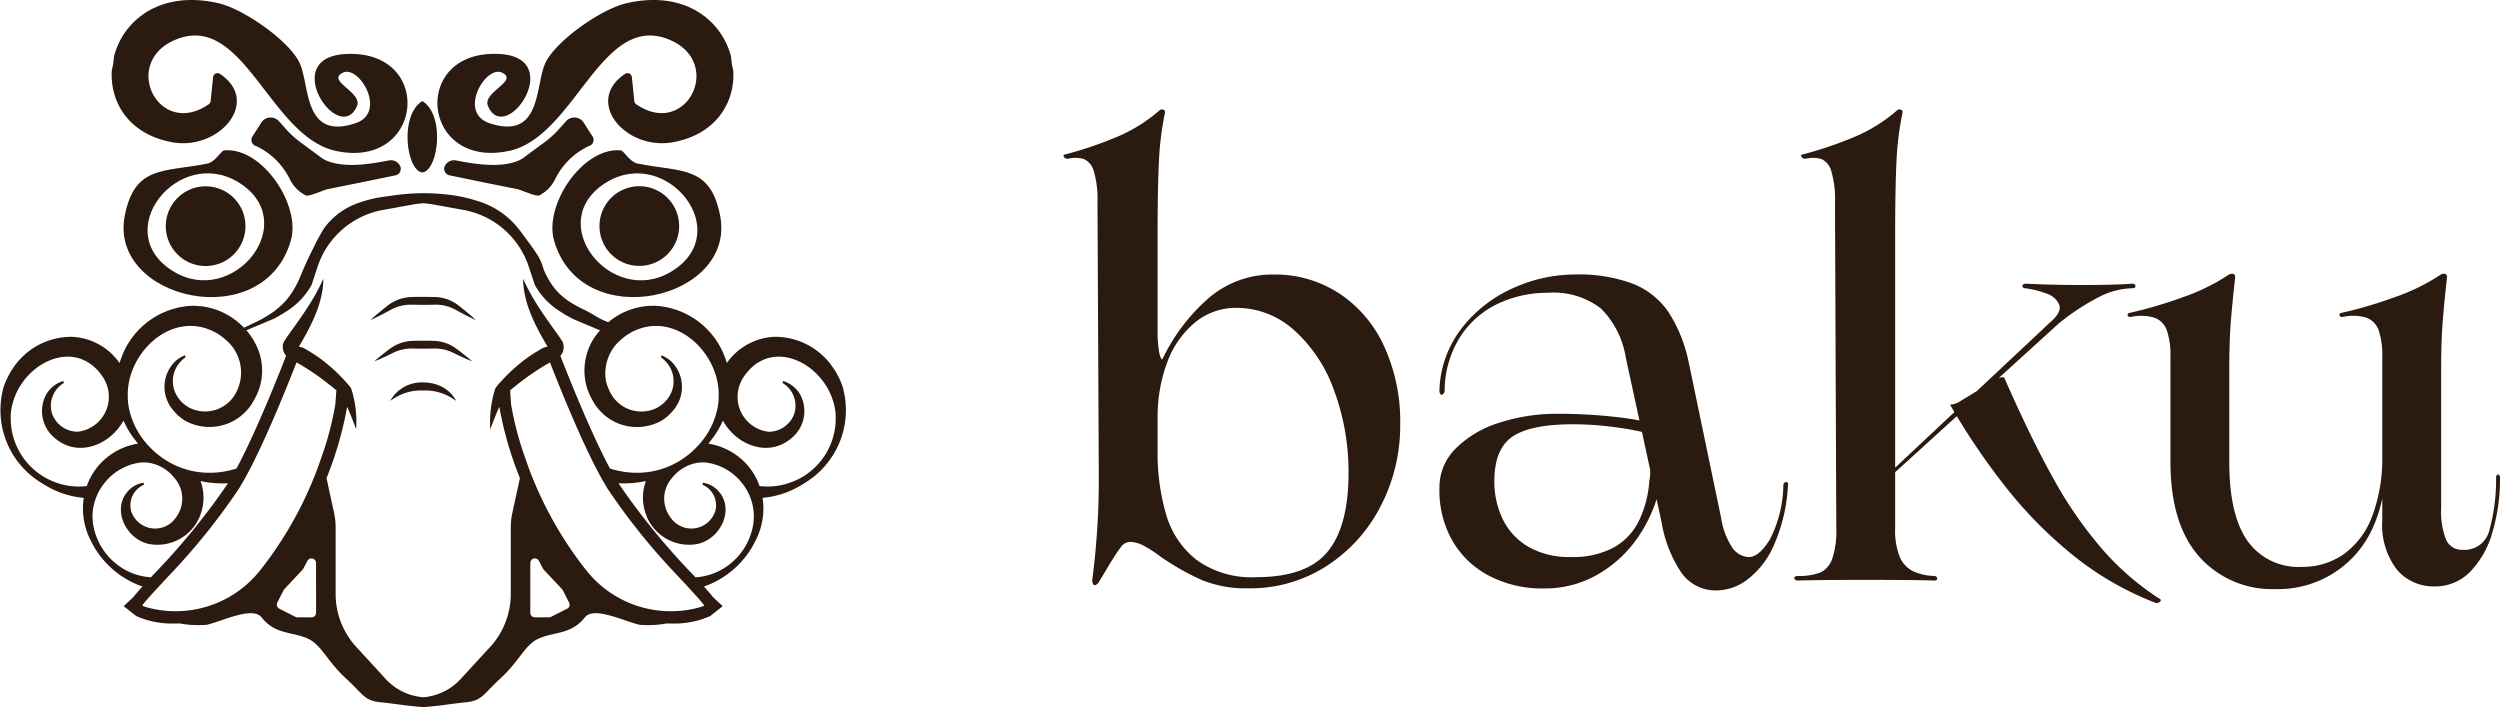<svg xmlns="http://www.w3.org/2000/svg" xmlns:xlink="http://www.w3.org/1999/xlink" width="225.909" height="63.901" viewBox="0 0 225.909 63.901">
  <defs>
    <clipPath id="clip-path">
      <rect id="Rectangle_4115" data-name="Rectangle 4115" width="225.909" height="63.901" transform="translate(0 0)" fill="#2a1a0f"/>
    </clipPath>
  </defs>
  <g id="dark-logo" transform="translate(0 0)" clip-path="url(#clip-path)">
    <path id="Path_15938" data-name="Path 15938" d="M98.847,15.5a1.683,1.683,0,0,0-.886-1.122,2.7,2.7,0,0,0-1.447-.03.643.643,0,0,1-.207-.029.283.283,0,0,1-.148-.119.364.364,0,0,1-.059-.206,34.081,34.081,0,0,0,4.9-1.654,14.158,14.158,0,0,0,3.841-2.423.416.416,0,0,1,.354.029c.079.06.1.168.059.325a27.558,27.558,0,0,0-.531,4.373q-.12,2.422-.119,6.913V44.364l-2.54,4.609a1.05,1.05,0,0,0-.8.5q-.384.5-1.034,1.566-.414.708-.886,1.477a.693.693,0,0,1-.3.325.178.178,0,0,1-.265-.059A.742.742,0,0,1,98.7,52.4a69.569,69.569,0,0,0,.591-9.4l-.118-24.7a8.975,8.975,0,0,0-.326-2.807m22.128,10.99a11.4,11.4,0,0,1,4.077,4.757,16.331,16.331,0,0,1,1.477,7.149,15.772,15.772,0,0,1-1.743,7.3,13.978,13.978,0,0,1-4.875,5.435,12.7,12.7,0,0,1-7.09,2.039,10.6,10.6,0,0,1-4.195-.739,22.953,22.953,0,0,1-3.722-2.1,11.158,11.158,0,0,0-1.6-1.034,2.792,2.792,0,0,0-1.241-.325,7.73,7.73,0,0,1,.384-2.068q.384-1.3,1.152-3.309.3-.767.561-1.507t.443-1.388a19.972,19.972,0,0,0,.769,5.79,8.064,8.064,0,0,0,2.747,4.107,8.486,8.486,0,0,0,5.406,1.565q4.55,0,6.44-2.3t1.891-7.09a21.076,21.076,0,0,0-1.3-7.474A13.235,13.235,0,0,0,116.9,29.8a7.761,7.761,0,0,0-5.377-1.979,5.807,5.807,0,0,0-3.515,1.3,8.365,8.365,0,0,0-2.482,3.486,13.861,13.861,0,0,0-.916,5.259q-.414,0-.62-2.127a25.5,25.5,0,0,1-.059-4.254q.147-2.127.679-2.364a13.056,13.056,0,0,0,.059,2.128q.119,1.122.355,1.24a17.085,17.085,0,0,1,4.165-5.524,8.821,8.821,0,0,1,5.938-2.157,10.528,10.528,0,0,1,5.85,1.684" fill="#2a1a0f"/>
    <path id="Path_15939" data-name="Path 15939" d="M134.269,51.868a8.118,8.118,0,0,1-3.221-3.368,9.234,9.234,0,0,1-.974-4.431,4.917,4.917,0,0,1,1.447-3.516,9.527,9.527,0,0,1,3.9-2.334,16.835,16.835,0,0,1,5.406-.827,45.6,45.6,0,0,1,4.7.237,27.59,27.59,0,0,1,3.693.59l.177,1.064a25.819,25.819,0,0,0-3.456-.68,28.3,28.3,0,0,0-3.752-.265q-3.782,0-5.436,1.063t-1.713,3.841a7.771,7.771,0,0,0,.679,3.515,5.87,5.87,0,0,0,2.3,2.6,7.312,7.312,0,0,0,3.93.975,7.763,7.763,0,0,0,3.87-.857,5.552,5.552,0,0,0,2.274-2.393,9.906,9.906,0,0,0,.946-3.6,4.558,4.558,0,0,0,.059-1.27,9.533,9.533,0,0,0-.295-1.566l1.358,2.422a12.886,12.886,0,0,1-2.038,5.318,11.155,11.155,0,0,1-3.781,3.545,9.475,9.475,0,0,1-4.7,1.241,10.354,10.354,0,0,1-5.376-1.3m22.186-2.511a1.962,1.962,0,0,0,1.506.975h.06q.943,0,1.92-1.6a11.075,11.075,0,0,0,1.211-4.844c0-.2.078-.3.236-.326s.216.089.178.326a15.21,15.21,0,0,1-1.271,5.376,7.729,7.729,0,0,1-2.511,3.191,4.642,4.642,0,0,1-3.013.886,3.775,3.775,0,0,1-2.836-1.6,11.527,11.527,0,0,1-1.773-4.491l-3.249-14.948a8.014,8.014,0,0,0-2.246-4.432,7.015,7.015,0,0,0-4.785-1.417,10.537,10.537,0,0,0-4.432.945,8.288,8.288,0,0,0-3.427,2.925,9.19,9.19,0,0,0-1.477,4.933.428.428,0,0,1-.147.354q-.148.12-.237,0a.584.584,0,0,1-.088-.354,9.659,9.659,0,0,1,2.067-5.672,12.138,12.138,0,0,1,4.639-3.575,13.607,13.607,0,0,1,5.524-1.211,14.064,14.064,0,0,1,5.229.827,7.017,7.017,0,0,1,3.22,2.541,13.2,13.2,0,0,1,1.832,4.49l2.954,14.181a6.636,6.636,0,0,0,.916,2.511" fill="#2a1a0f"/>
    <path id="Path_15940" data-name="Path 15940" d="M165.495,15.5a1.686,1.686,0,0,0-.886-1.122,2.7,2.7,0,0,0-1.448-.03.636.636,0,0,1-.206-.029.276.276,0,0,1-.148-.119.354.354,0,0,1-.059-.206,34.123,34.123,0,0,0,4.9-1.654,14.137,14.137,0,0,0,3.84-2.423.419.419,0,0,1,.355.029c.078.06.1.168.059.326a27.641,27.641,0,0,0-.532,4.372q-.118,2.424-.118,6.913V47.791a6.435,6.435,0,0,0,.384,2.452,2.566,2.566,0,0,0,1.152,1.33,4.7,4.7,0,0,0,2.009.472.259.259,0,0,1,.207.118.17.17,0,0,1,.029.207.266.266,0,0,1-.236.089q-1.95-.06-6.175-.059t-6.174.059a.313.313,0,0,1-.266-.118.143.143,0,0,1,0-.207.362.362,0,0,1,.266-.089,5.385,5.385,0,0,0,2.009-.295,2.1,2.1,0,0,0,1.093-1.211,7.693,7.693,0,0,0,.384-2.807l-.118-29.424a9.015,9.015,0,0,0-.325-2.807m4.4,28.036L185.2,29.18q1.122-.945.886-1.625a1.807,1.807,0,0,0-1.182-1.034,8.348,8.348,0,0,0-1.89-.473.239.239,0,0,1-.237-.118.165.165,0,0,1,.03-.207.362.362,0,0,1,.266-.088q2.3.119,5.11.118t4.52-.118a.239.239,0,0,1,.237.118.2.2,0,0,1,0,.206c-.04.059-.139.089-.3.089a6.839,6.839,0,0,0-2.983.8,20.7,20.7,0,0,0-3.634,2.392L169.779,44.01Zm7.356-7.356q.738-.444,1.506-.916a16.271,16.271,0,0,1,1.478-.916q.708-.382.886-.206,2.362,5.376,4.4,9.039a37.28,37.28,0,0,0,4.372,6.352,24.26,24.26,0,0,0,5.17,4.52c.2.079.246.178.148.295a.425.425,0,0,1-.443.119,27.729,27.729,0,0,1-7.239-4.136,38.55,38.55,0,0,1-6.026-6,61.306,61.306,0,0,1-5.288-7.77,1.822,1.822,0,0,0,1.034-.384" fill="#2a1a0f"/>
    <path id="Path_15941" data-name="Path 15941" d="M198.73,50.3q-2.6-2.925-2.6-8.6V32.193a6.783,6.783,0,0,0-.326-2.334,1.859,1.859,0,0,0-1.122-1.152,4.265,4.265,0,0,0-2.157-.059.361.361,0,0,1-.206-.059.119.119,0,0,1-.059-.148.361.361,0,0,1,.088-.148,38.239,38.239,0,0,0,4.934-1.448,18.033,18.033,0,0,0,4.047-1.979.6.6,0,0,1,.472-.118.274.274,0,0,1,.178.3q-.3,2.718-.414,4.313t-.118,3.84v8.568q0,4.785,1.654,7.119a5.62,5.62,0,0,0,4.9,2.334,6.431,6.431,0,0,0,3.841-1.182,7.407,7.407,0,0,0,2.541-3.456,14.892,14.892,0,0,0,.886-5.406c0-.315.019-.473.059-.473s.078.128.118.384a5.73,5.73,0,0,1,.059.857,12.446,12.446,0,0,1-1.034,5.613,9.344,9.344,0,0,1-8.833,5.672A8.794,8.794,0,0,1,198.73,50.3m16.219-20.443a1.863,1.863,0,0,0-1.123-1.152,4.261,4.261,0,0,0-2.156-.059.365.365,0,0,1-.207-.059.12.12,0,0,1-.059-.148.372.372,0,0,1,.088-.148,38.239,38.239,0,0,0,4.934-1.448,17.99,17.99,0,0,0,4.047-1.979.6.6,0,0,1,.473-.118.275.275,0,0,1,.177.3q-.3,2.718-.413,4.313t-.118,3.84V45.9a6.933,6.933,0,0,0,.443,2.866,1.543,1.543,0,0,0,1.506.916,2.3,2.3,0,0,0,2.393-1.713,17.126,17.126,0,0,0,.621-4.787.363.363,0,0,1,.088-.266.112.112,0,0,1,.177,0,.364.364,0,0,1,.089.266,16.86,16.86,0,0,1-.68,4.9,8.364,8.364,0,0,1-2.008,3.575A4.386,4.386,0,0,1,220,52.99a4.325,4.325,0,0,1-3.4-1.506,6.663,6.663,0,0,1-1.329-4.52V32.193a6.786,6.786,0,0,0-.325-2.334" fill="#2a1a0f"/>
    <path id="Path_15942" data-name="Path 15942" d="M76.14,34.933a6.635,6.635,0,0,0-.531-1.178c-.081-.141-.165-.282-.258-.42a6.316,6.316,0,0,0-5.37-2.9A5.548,5.548,0,0,0,66.166,32.2a5.143,5.143,0,0,0-.484.606c-.065-.222-.144-.441-.232-.66-.034-.084-.065-.17-.1-.254a7.134,7.134,0,0,0-6.007-4.253,6.285,6.285,0,0,0-4.151,1.3c-.075.057-.149.118-.222.178-.143-.052-.308-.118-.5-.207-.556-.258-.6-.365-1.65-.905a10.913,10.913,0,0,1-1.437-.8,6.021,6.021,0,0,1-1.011-.852,6.365,6.365,0,0,1-.9-1.277c-.5-.9-.345-1.019-.8-1.863A17.06,17.06,0,0,0,47.6,21.675a15.787,15.787,0,0,0-1.064-1.384,7.494,7.494,0,0,0-3.566-2.182,12.852,12.852,0,0,0-2.608-.532A18.2,18.2,0,0,0,37.6,17.47a20.7,20.7,0,0,0-2.555.266,11.214,11.214,0,0,0-3.034.745,6.392,6.392,0,0,0-2.714,2.129,16.43,16.43,0,0,0-.905,1.65c-.338.661-.6,1.222-.745,1.544-.533,1.174-.507,1.28-.851,1.916a7.183,7.183,0,0,1-.958,1.437,6.89,6.89,0,0,1-1.277,1.117,11.207,11.207,0,0,1-1.6.905c-.373.185-.672.325-.916.435a6.408,6.408,0,0,0-.751-.672,6.285,6.285,0,0,0-4.151-1.3,7.134,7.134,0,0,0-6.007,4.253c-.037.084-.068.17-.1.254-.088.219-.167.438-.232.66a5.142,5.142,0,0,0-.484-.606A5.548,5.548,0,0,0,6.5,30.437a6.316,6.316,0,0,0-5.37,2.9c-.093.138-.177.279-.258.42a6.635,6.635,0,0,0-.531,1.178,7.689,7.689,0,0,0,3.372,8.683,9,9,0,0,0,1,.572,8.014,8.014,0,0,0,2.856.8,6.26,6.26,0,0,0,0,1.913,6.324,6.324,0,0,0,.61,1.9A8.153,8.153,0,0,0,12.873,53c-.357.394-.645.723-.831.967l-.867.807,1.131.892a7.97,7.97,0,0,0,3.482.677c.144,0,.292,0,.441-.009a9.3,9.3,0,0,0,2.435.126c1.3-.266,4.15-1.722,4.971-.673,1.251,1.6,2.827,1.272,4.243,1.95,1.183.567,1.691,2.024,3.417,3.6,1.569,1.435,1.6,1.983,3.145,2.127.933.086,2.317.322,3.736.426V63.9l.066-.005.066.005v-.009c1.419-.1,2.8-.34,3.735-.426,1.543-.144,1.577-.692,3.146-2.127,1.726-1.579,2.234-3.036,3.417-3.6,1.416-.678,2.992-.351,4.243-1.95.821-1.049,3.675.407,4.971.673a9.3,9.3,0,0,0,2.435-.126c.149.006.3.009.441.009a7.97,7.97,0,0,0,3.482-.677l1.131-.892-.867-.807c-.186-.244-.474-.573-.831-.967A8.153,8.153,0,0,0,68.3,48.8a6.324,6.324,0,0,0,.61-1.9,6.26,6.26,0,0,0,0-1.913,8.014,8.014,0,0,0,2.856-.8,9,9,0,0,0,1-.572,7.689,7.689,0,0,0,3.372-8.683m-3.95,8.338a5.494,5.494,0,0,1-.524.238,6.046,6.046,0,0,1-3.026.413,5.767,5.767,0,0,0-1.766-2.54,5.954,5.954,0,0,0-2.863-1.294c.068-.081.135-.164.2-.248a8.3,8.3,0,0,0,1.116-1.833c1.2,2.208,4.127,3.407,6.246,1.546a3.15,3.15,0,0,0,.733-3.908,2.668,2.668,0,0,0-1.532-1.21l-.036.083L70.7,34.6a2.39,2.39,0,0,1,1.053,2.846,2.474,2.474,0,0,1-2.295,1.571,3.175,3.175,0,0,1-2.636-4.188,2.567,2.567,0,0,1,.137-.333l.075-.169.094-.158a5.076,5.076,0,0,1,.488-.648c2.522-2.841,6.771-.592,7.72,2.9a5.587,5.587,0,0,1,.156.8,6.16,6.16,0,0,1-3.3,6.054m-4.21,2.266a4.6,4.6,0,0,1,.066,1.937,5.722,5.722,0,0,1-2.2,3.576,5.468,5.468,0,0,1-2.222,1.009,5.886,5.886,0,0,1-.781.106l-.2-.215A62.083,62.083,0,0,1,55.9,43.686a.137.137,0,0,0-.013-.02,9.653,9.653,0,0,0,2.48-.195,4.32,4.32,0,0,0-.111,2.65,4.141,4.141,0,0,0,4.761,3.035c2.022-.425,3.329-2.962,2.027-4.637a2.375,2.375,0,0,0-1.177-.819,2.213,2.213,0,0,0-.346-.078l-.024.088-.024.087a2.021,2.021,0,0,1,1.165,2.382,2.273,2.273,0,0,1-4.049.58,2.823,2.823,0,0,1,.115-3.544,3.8,3.8,0,0,1,1.309-1.071,3.516,3.516,0,0,1,.842-.292,3.162,3.162,0,0,1,1.161-.025l.052.011a4.942,4.942,0,0,1,2.872,1.676,5.049,5.049,0,0,1,.588.85,4.841,4.841,0,0,1,.29.635,4.353,4.353,0,0,1,.167.538m-4.362,9.191a2.7,2.7,0,0,1-.25.108A9.744,9.744,0,0,1,52.96,51.514a33.957,33.957,0,0,1-5.553-10.283,28.094,28.094,0,0,1-1.221-4.681l-.079-1.1-.013-.181c.2-.162.4-.324.6-.483s.4-.311.6-.462.39-.29.589-.429q.211-.148.427-.291c.081-.054.161-.107.243-.159.361-.241.74-.463,1.114-.684l.032,0c.269.682.635,1.6,1.062,2.649.79,1.928,1.791,4.268,2.784,6.263.1.195.195.388.291.576l.091.173c.043.084.087.167.13.249l.01.019q.223.418.441.8c.158.276.314.539.467.78a58.514,58.514,0,0,0,6.312,7.814l.561.608.08.085.5.538c.4.44.738.809.972,1.09.079.094.149.181.2.254l.042.052Zm-50.5.108a2.7,2.7,0,0,1-.25-.108l-.023-.018.042-.052c.055-.073.125-.16.2-.254.234-.281.567-.65.972-1.09l.5-.538.08-.085.561-.608a58.514,58.514,0,0,0,6.312-7.814c.153-.241.309-.5.467-.78q.218-.382.441-.8l.01-.019c.043-.082.087-.165.13-.249l.091-.173c.1-.188.194-.381.291-.576,1.53-3.074,3.08-6.969,3.846-8.912l.032,0c.374.221.753.443,1.114.684.082.052.162.1.243.159q.216.143.427.291c.2.139.4.283.588.429s.4.305.6.462.4.321.6.483L30.3,36.55a28.094,28.094,0,0,1-1.221,4.681,33.957,33.957,0,0,1-5.553,10.283,9.744,9.744,0,0,1-10.408,3.322M8.5,45.537A4.351,4.351,0,0,1,8.671,45a4.841,4.841,0,0,1,.29-.635,5.049,5.049,0,0,1,.588-.85,4.942,4.942,0,0,1,2.872-1.676l.052-.011a3.162,3.162,0,0,1,1.161.025,3.516,3.516,0,0,1,.842.292,3.8,3.8,0,0,1,1.309,1.071,2.823,2.823,0,0,1,.115,3.544,2.273,2.273,0,0,1-4.049-.58A2.021,2.021,0,0,1,13.016,43.8l-.024-.087-.024-.088a2.213,2.213,0,0,0-.346.078,2.375,2.375,0,0,0-1.177.819c-1.3,1.675.005,4.212,2.027,4.637a4.141,4.141,0,0,0,4.761-3.035,4.32,4.32,0,0,0-.111-2.65,9.653,9.653,0,0,0,2.48.195.137.137,0,0,0-.013.02,62.083,62.083,0,0,1-6.752,8.264l-.2.215a5.886,5.886,0,0,1-.781-.106,5.468,5.468,0,0,1-2.222-1.009,5.722,5.722,0,0,1-2.2-3.576A4.6,4.6,0,0,1,8.5,45.537M4.818,43.509a5.493,5.493,0,0,1-.524-.238,6.16,6.16,0,0,1-3.3-6.054,5.587,5.587,0,0,1,.156-.8c.949-3.487,5.2-5.736,7.72-2.9a5.076,5.076,0,0,1,.488.648l.094.158.075.169a2.566,2.566,0,0,1,.137.333,3.175,3.175,0,0,1-2.636,4.188,2.474,2.474,0,0,1-2.3-1.571A2.39,2.39,0,0,1,5.782,34.6l-.036-.084-.036-.083a2.668,2.668,0,0,0-1.532,1.21,3.15,3.15,0,0,0,.733,3.908c2.119,1.861,5.041.662,6.246-1.546a8.3,8.3,0,0,0,1.116,1.833c.065.084.132.167.2.248A5.954,5.954,0,0,0,9.61,41.382a5.767,5.767,0,0,0-1.766,2.54,6.046,6.046,0,0,1-3.026-.413M28.563,55.373a.413.413,0,0,1-.413.413H26.884a.418.418,0,0,1-.187-.044l-1.457-.737a.414.414,0,0,1-.182-.557l.561-1.1a.394.394,0,0,1,.066-.1l1.655-1.769A.427.427,0,0,0,27.4,51.4l.381-.72a.413.413,0,0,1,.759.07.4.4,0,0,1,.019.124ZM46.3,46.331a6.27,6.27,0,0,0-.144,1.334v6.149a7.134,7.134,0,0,1-2.036,4.831l-2.48,2.7A5.153,5.153,0,0,1,38.308,63v.012L38.242,63,38.176,63a5.153,5.153,0,0,1-3.331-1.654l-2.48-2.7a7.134,7.134,0,0,1-2.036-4.831V47.665a6.27,6.27,0,0,0-.144-1.334l-.679-3.124a32.3,32.3,0,0,0,1.863-6.453c.293.667.56,1.347.814,2.035a9.872,9.872,0,0,0-.418-3.589.89.89,0,0,0-.133-.251,15.762,15.762,0,0,0-1.725-1.771c-.115-.1-.233-.195-.351-.292-.075-.061-.148-.126-.224-.186-.182-.143-.366-.281-.554-.414q-.395-.279-.809-.527c-.133-.08-.266-.16-.4-.235a1.217,1.217,0,0,0-.536-.19l-.019-.016c.257-.439.514-.885.756-1.341l.059-.112c.193-.369.377-.743.543-1.124.046-.1.09-.209.133-.314q.052-.13.1-.261a9.618,9.618,0,0,0,.524-1.894,6.717,6.717,0,0,0,.089-1.087,18.235,18.235,0,0,1-1.2,2.239h0l-.053.087c-.13.207-.264.412-.4.615-.151.227-.3.452-.459.677-.069.1-.141.2-.211.3-.408.577-.84,1.156-1.231,1.76a1.112,1.112,0,0,0,.029,1.039,1.651,1.651,0,0,0,.16.255c-.744,1.888-2.689,6.809-4.418,10.057-.021.04-.043.082-.065.122a7.94,7.94,0,0,1-2.764.379,7.471,7.471,0,0,1-.876-.089,7.584,7.584,0,0,1-1.4-.372l-.119-.047a7.237,7.237,0,0,1-1.246-.635,7.545,7.545,0,0,1-.649-.461l-.061-.048q-.282-.228-.543-.482a7.487,7.487,0,0,1-.515-.554,6.906,6.906,0,0,1-1.569-3.273,5.852,5.852,0,0,1-.083-1.008,5.64,5.64,0,0,1,.082-1.077,6.527,6.527,0,0,1,.88-2.307c1.331-2.169,3.859-3.585,6.4-2.582a4.7,4.7,0,0,1,1.441.885,3.848,3.848,0,0,1,1.085,4.6,3.152,3.152,0,0,1-4.274,1.6c-.053-.028-.106-.057-.157-.088a2.983,2.983,0,0,1-.54-.412,2.79,2.79,0,0,1-.49-.625,2.571,2.571,0,0,1,.131-2.8,2.8,2.8,0,0,1,.461-.5c.069-.06.14-.118.217-.173l-.044-.08-.043-.08c-.073.031-.146.066-.217.1s-.138.076-.205.117-.146.095-.216.148a2.7,2.7,0,0,0-.285.242,3.225,3.225,0,0,0-.125,4.349,3.936,3.936,0,0,0,.88.82c.073.05.146.1.22.143a4.551,4.551,0,0,0,6.237-1.928,5.191,5.191,0,0,0,.125-4.992,6.053,6.053,0,0,0-.841-1.259l2.575-1.088-.013-.006a11,11,0,0,0,.96-.559,6.625,6.625,0,0,0,2.364-2.44l.358-1.077L28.7,24.1A7.648,7.648,0,0,1,34.6,18.973l2.766-.5a7.516,7.516,0,0,1,.815-.1v-.011l.066.006c.022,0,.044,0,.066-.006v.011a7.516,7.516,0,0,1,.815.1l2.766.5A7.648,7.648,0,0,1,47.782,24.1l.194.583.358,1.077A6.625,6.625,0,0,0,50.7,28.2a11,11,0,0,0,.96.559l-.013.006,2.575,1.088a5.393,5.393,0,0,0-1.183,5.179,5.526,5.526,0,0,0,.467,1.072,4.551,4.551,0,0,0,6.237,1.928c.074-.045.147-.093.22-.143a3.936,3.936,0,0,0,.88-.82,3.225,3.225,0,0,0-.125-4.349,2.616,2.616,0,0,0-.286-.242c-.069-.053-.141-.1-.215-.148s-.135-.081-.205-.117-.144-.072-.217-.1l-.043.08-.044.08c.077.055.148.113.217.173a2.8,2.8,0,0,1,.461.5,2.571,2.571,0,0,1,.131,2.8,2.79,2.79,0,0,1-.49.625,2.983,2.983,0,0,1-.54.412c-.051.031-.1.06-.157.088a3.152,3.152,0,0,1-4.274-1.6,3.5,3.5,0,0,1-.315-.933,4.024,4.024,0,0,1,1.4-3.672c.05-.045.1-.086.157-.129a4.686,4.686,0,0,1,1.284-.756c2.543-1,5.071.413,6.4,2.582a6.527,6.527,0,0,1,.88,2.307,5.64,5.64,0,0,1,.082,1.077,5.852,5.852,0,0,1-.083,1.008,6.906,6.906,0,0,1-1.569,3.273,7.487,7.487,0,0,1-.515.554q-.261.253-.543.482l-.061.048a7.545,7.545,0,0,1-.649.461,7.237,7.237,0,0,1-1.246.635l-.119.047a7.584,7.584,0,0,1-1.4.372,7.471,7.471,0,0,1-.876.089,7.94,7.94,0,0,1-2.764-.379c-.022-.04-.044-.082-.065-.122-1.088-2.044-2.261-4.749-3.167-6.945-.534-1.294-.975-2.412-1.251-3.112a1.2,1.2,0,0,0,.189-1.294c-.391-.6-.823-1.183-1.231-1.76-.07-.1-.142-.2-.211-.3-.155-.225-.308-.45-.459-.677-.135-.2-.269-.408-.4-.615l-.053-.087h0a18.236,18.236,0,0,1-1.2-2.239,6.716,6.716,0,0,0,.089,1.087,9.618,9.618,0,0,0,.524,1.894q.05.13.1.261c.043.1.087.209.133.314.166.381.35.755.543,1.124l.059.112c.242.456.5.9.756,1.341l-.019.016a1.217,1.217,0,0,0-.536.19c-.135.075-.268.155-.4.235q-.414.249-.809.527c-.188.133-.372.271-.554.414s-.387.314-.575.478a15.762,15.762,0,0,0-1.725,1.771.89.89,0,0,0-.133.251c-.016.052-.029.106-.044.158a9.786,9.786,0,0,0-.374,3.431c.254-.688.521-1.368.814-2.035a32.3,32.3,0,0,0,1.863,6.453Zm4.945,8.674-1.457.737a.418.418,0,0,1-.187.044H48.334a.414.414,0,0,1-.414-.413v-4.5a.4.4,0,0,1,.02-.124.413.413,0,0,1,.759-.07l.381.72a.427.427,0,0,0,.064.089L50.8,53.253a.394.394,0,0,1,.066.1l.561,1.1a.414.414,0,0,1-.182.557" fill="#2a1a0f"/>
    <path id="Path_15943" data-name="Path 15943" d="M41.17,31.458a3.573,3.573,0,0,0-1.914-.654c-.321-.01-.635-.015-.948-.017h-.131c-.314,0-.628.007-.949.017a3.576,3.576,0,0,0-1.914.654c-.494.369-1.035.777-1.491,1.192h0c.574-.218,1.183-.512,1.735-.783a3.763,3.763,0,0,1,1.683-.374c.307.009.621.013.936.015h.131c.314,0,.628-.006.935-.015a3.763,3.763,0,0,1,1.683.374c.552.271,1.161.565,1.735.783h0c-.456-.415-1-.823-1.491-1.192" fill="#2a1a0f"/>
    <path id="Path_15944" data-name="Path 15944" d="M41.1,36.017a3.008,3.008,0,0,0-1.562-1.237,3.849,3.849,0,0,0-1.231-.224v0h-.131l-.09,0a3.26,3.26,0,0,0-2.7,1.457c-.04.064-.078.129-.113.2.066-.045.131-.086.2-.129A4.594,4.594,0,0,1,37.64,35.3a5.047,5.047,0,0,1,.536-.013h.131a5.066,5.066,0,0,1,.537.013,4.6,4.6,0,0,1,2.172.789c.066.043.131.084.2.129-.035-.068-.073-.133-.113-.2" fill="#2a1a0f"/>
    <path id="Path_15945" data-name="Path 15945" d="M39.363,26.843c-.358-.01-.707-.015-1.056-.017v0h-.131c-.349,0-.7.007-1.057.017a3.626,3.626,0,0,0-2.058.748c-.524.415-1.1.871-1.583,1.33.61-.266,1.259-.612,1.845-.932a3.7,3.7,0,0,1,1.81-.457c.342.009.692.013,1.043.015h.131c.351,0,.7-.006,1.043-.015a3.7,3.7,0,0,1,1.81.457c.585.32,1.234.666,1.845.932-.485-.459-1.06-.915-1.583-1.33a3.629,3.629,0,0,0-2.059-.748" fill="#2a1a0f"/>
    <path id="Path_15946" data-name="Path 15946" d="M37.9,15.5a.693.693,0,0,0,.205.074.38.38,0,0,1,.058.015.34.34,0,0,1,.057-.015.693.693,0,0,0,.205-.074c1.168-.637,1.665-4.74,0-6.177a1.966,1.966,0,0,0-.262-.19,1.976,1.976,0,0,0-.263.19c-1.664,1.437-1.168,5.54,0,6.177" fill="#2a1a0f"/>
    <path id="Path_15947" data-name="Path 15947" d="M53.209,13.2a.576.576,0,0,0,.349-.848l-.845-1.321a1,1,0,0,0-1.538-.1c-.195.21-.4.446-.617.686a8.64,8.64,0,0,1-1.344,1.231l-1.905,1.405a2.706,2.706,0,0,1-.447.258c-1.684.726-4.156.275-5.654-.012a.917.917,0,0,0-1.037.56.6.6,0,0,0,.482.791l3.324.687,2.745.549c.327.05,1.732.719,2.021.567A3.242,3.242,0,0,0,50.2,16.117a.381.381,0,0,1,.029-.052A6.427,6.427,0,0,1,53.209,13.2" fill="#2a1a0f"/>
    <path id="Path_15948" data-name="Path 15948" d="M45.978,13.642c6.072-1.286,8.389-12.865,14.7-9.971,4.686,2.146,1.3,8.838-3.188,5.751a.417.417,0,0,1-.174-.3L57.1,6.974a.4.4,0,0,0-.6-.308c-3.77,2.491.031,6.962,4.308,6.187,3.9-.708,5.614-3.593,5.455-6.45a.465.465,0,0,0-.014-.083,5.762,5.762,0,0,1-.178-1.138.463.463,0,0,0-.013-.083C65.209,1.848,61.9-.911,56.636.285c-2.291.52-6.313,3.345-7.313,5.321s-.292,7.124-5.092,5.526c-2.884-.96-.345-5.261,1.126-4.571,1.571.738-1.8,1.773-1.26,3.021,1.571,3.667,7.093-4.344,1.082-4.7-8.127-.478-7.159,10.443.8,8.757" fill="#2a1a0f"/>
    <path id="Path_15949" data-name="Path 15949" d="M65.077,19.5c-.888-4.581-3.526-3.929-7.478-4.723-.691-.139-1.234-1.166-1.5-1.19-3.446-.313-6.941,4.93-6.042,8.117,2.435,8.626,16.489,5.38,15.018-2.2M54.815,16.469c5.439-3.321,11.7,4.5,5.865,8.06-5.439,3.321-11.7-4.5-5.865-8.06" fill="#2a1a0f"/>
    <path id="Path_15950" data-name="Path 15950" d="M57.771,24.028a3.6,3.6,0,1,0-3.6-3.595,3.595,3.595,0,0,0,3.6,3.595" fill="#2a1a0f"/>
    <path id="Path_15951" data-name="Path 15951" d="M27.609,17.653c.29.152,1.7-.517,2.022-.567l2.744-.549L35.7,15.85a.6.6,0,0,0,.483-.791.919.919,0,0,0-1.037-.561c-1.5.288-3.97.739-5.655.013a2.7,2.7,0,0,1-.446-.258l-1.906-1.405A8.633,8.633,0,0,1,25.8,11.617c-.213-.24-.422-.476-.617-.686a1,1,0,0,0-1.539.1l-.845,1.322a.576.576,0,0,0,.349.848,6.422,6.422,0,0,1,2.976,2.863.265.265,0,0,1,.029.052,3.247,3.247,0,0,0,1.461,1.536" fill="#2a1a0f"/>
    <path id="Path_15952" data-name="Path 15952" d="M15.549,12.853c4.277.776,8.079-3.7,4.308-6.187a.4.4,0,0,0-.6.308l-.222,2.149a.411.411,0,0,1-.173.3c-4.491,3.087-7.875-3.605-3.189-5.751C21.985.778,24.3,12.356,30.374,13.642c7.959,1.686,8.926-9.235.8-8.757-6.011.353-.489,8.365,1.083,4.7C32.791,8.334,29.424,7.3,31,6.561c1.471-.69,4.01,3.611,1.126,4.571-4.8,1.6-4.087-3.542-5.091-5.526S22.007.805,19.716.285C14.449-.911,11.143,1.848,10.3,5.1a.463.463,0,0,0-.013.083,5.689,5.689,0,0,1-.178,1.138A.388.388,0,0,0,10.1,6.4c-.16,2.858,1.551,5.742,5.454,6.45" fill="#2a1a0f"/>
    <path id="Path_15953" data-name="Path 15953" d="M20.251,13.589c-.264.024-.807,1.051-1.5,1.19-3.952.794-6.59.142-7.479,4.723-1.47,7.585,12.584,10.83,15.019,2.2.9-3.186-2.6-8.43-6.042-8.117m-4.579,10.94c-5.831-3.561.426-11.381,5.865-8.06,5.831,3.561-.426,11.381-5.865,8.06" fill="#2a1a0f"/>
    <path id="Path_15954" data-name="Path 15954" d="M18.581,16.838a3.6,3.6,0,1,0,3.6,3.6,3.595,3.595,0,0,0-3.6-3.6" fill="#2a1a0f"/>
  </g>
</svg>
